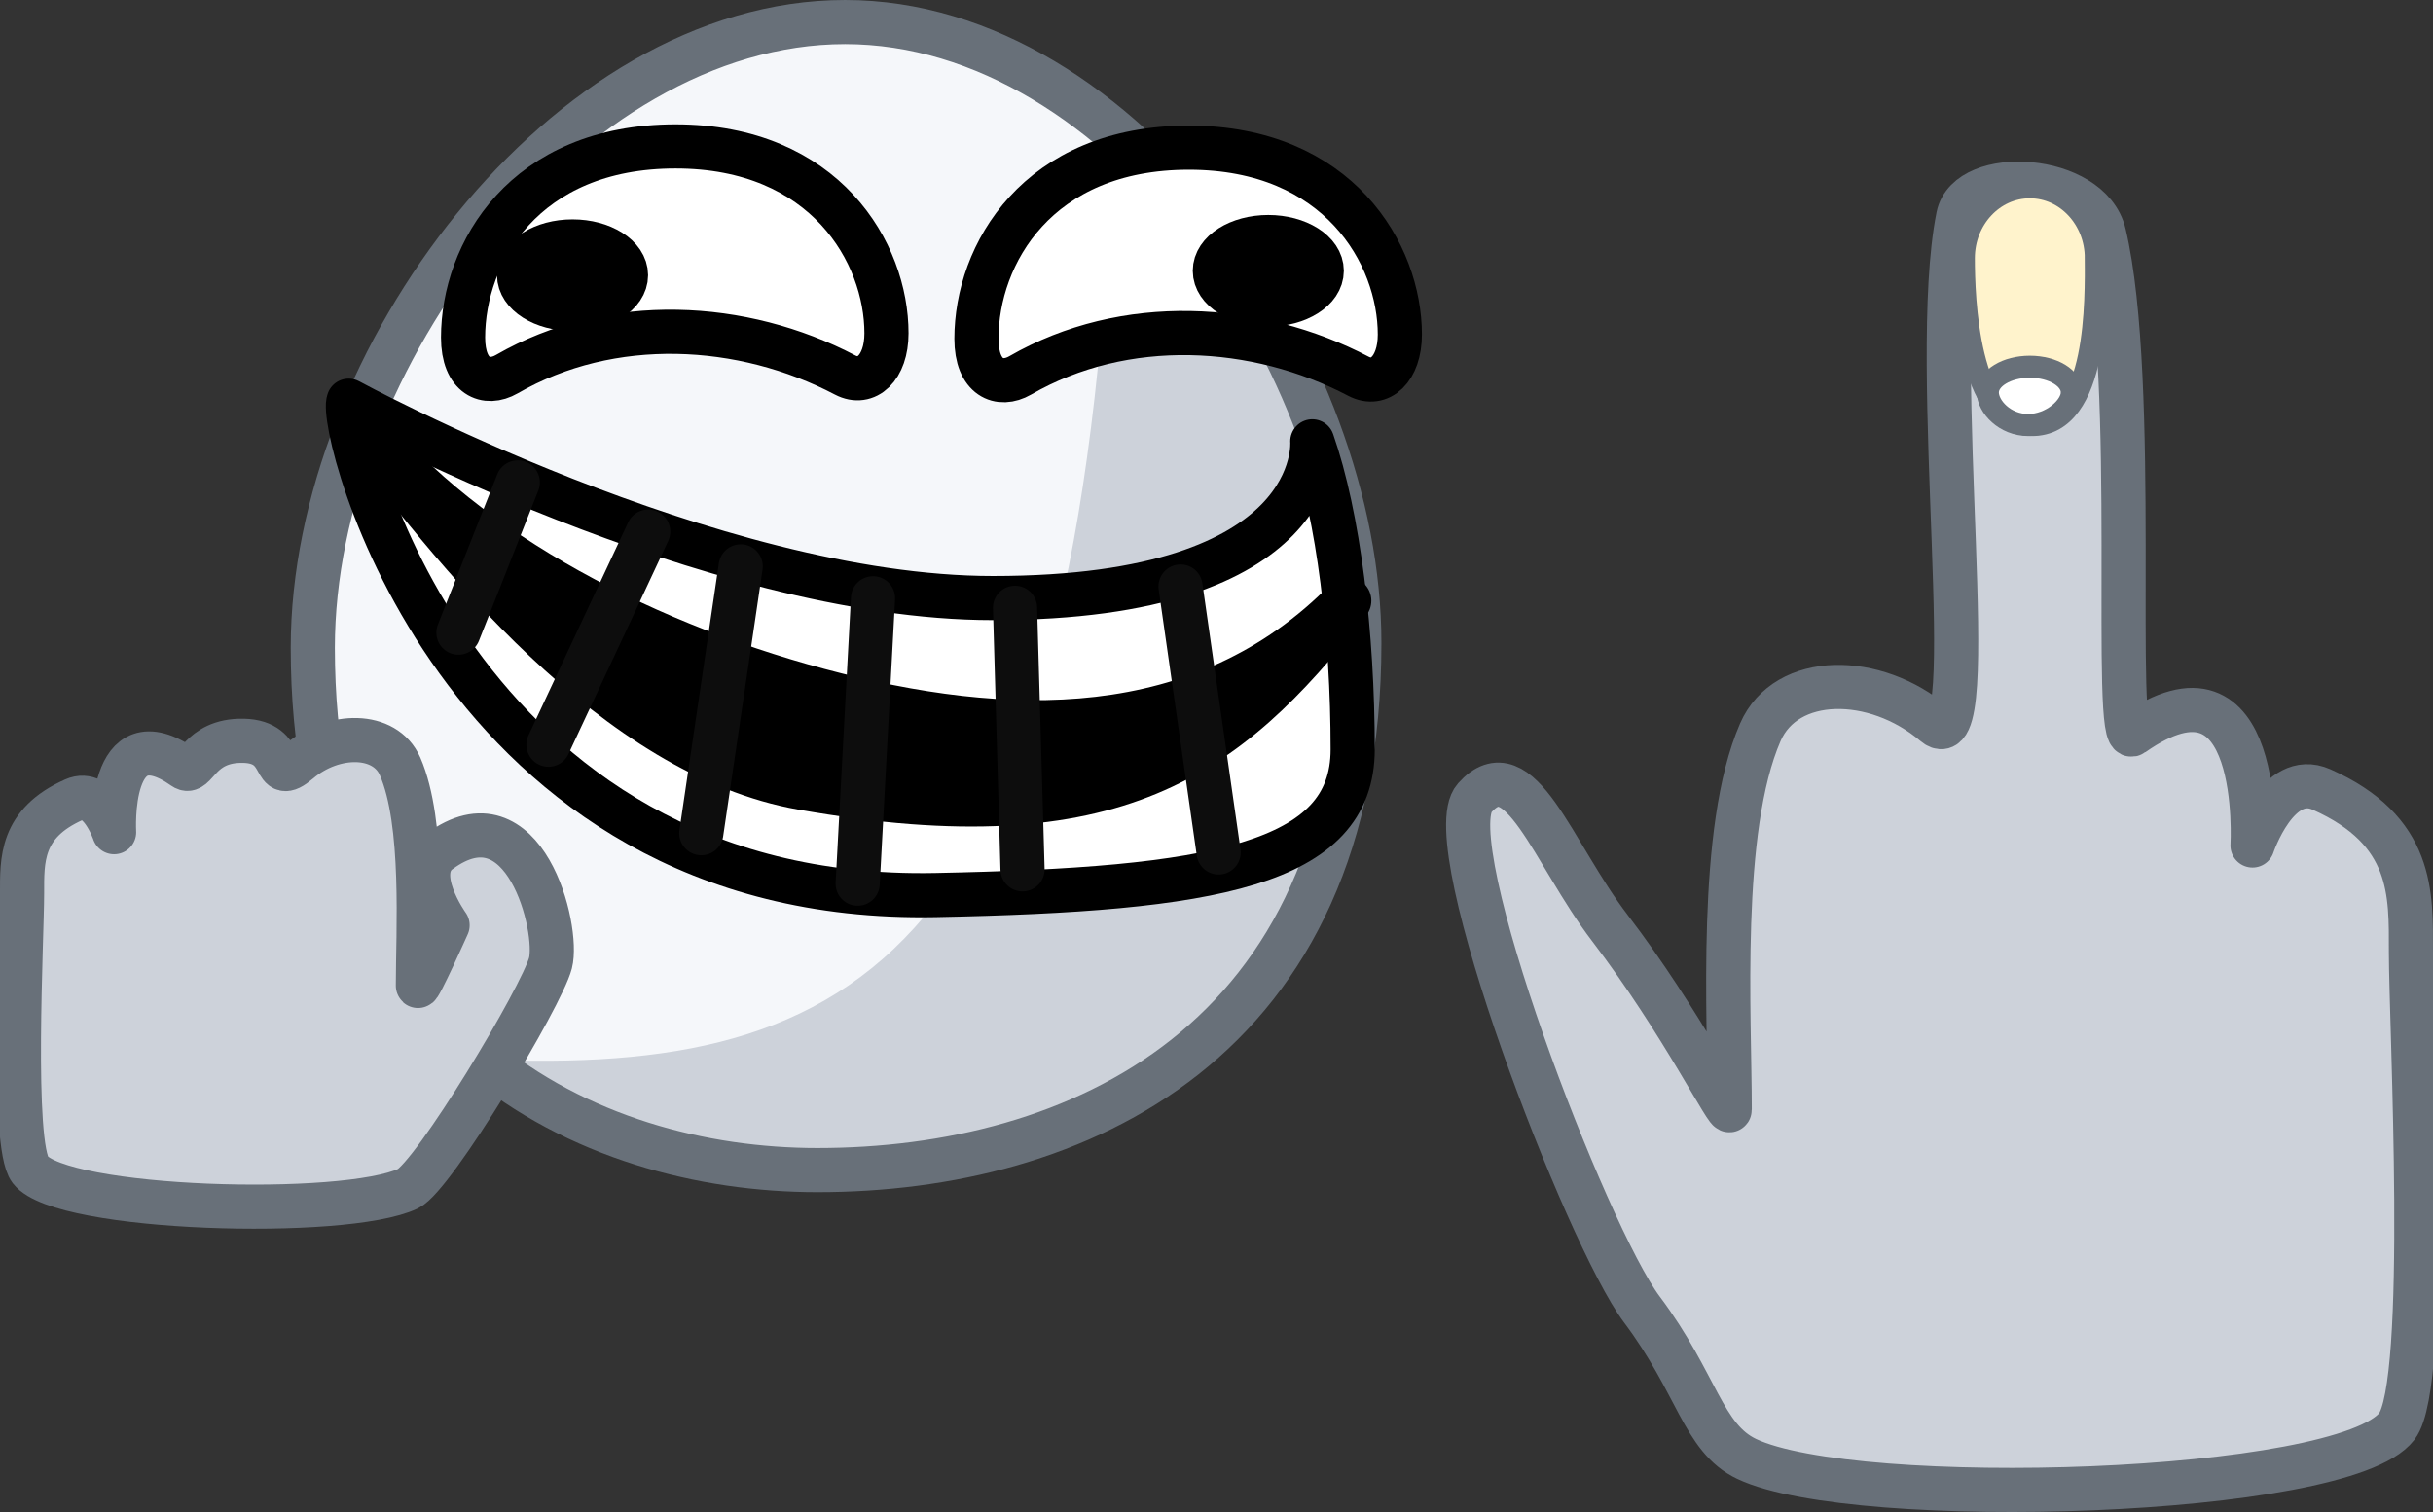 <?xml version="1.0" encoding="UTF-8" standalone="no"?>
<svg
   viewBox="0,0,275.606,171.318"
   height="171.318"
   width="275.606"
   version="1.1"
   id="svg22"
   sodipodi:docname="eggFuckYou.svg"
   inkscape:export-filename="eggFuck.png"
   inkscape:export-xdpi="356.67999"
   inkscape:export-ydpi="356.67999"
   inkscape:version="1.4 (e7c3feb100, 2024-10-09)"
   xmlns:inkscape="http://www.inkscape.org/namespaces/inkscape"
   xmlns:sodipodi="http://sodipodi.sourceforge.net/DTD/sodipodi-0.dtd"
   xmlns="http://www.w3.org/2000/svg"
   xmlns:svg="http://www.w3.org/2000/svg">
  <rect x="0" y="0" width="275.606" height="171.318" fill="#333333" stroke="none"/>
  <defs
     id="defs22" />
  <sodipodi:namedview
     id="namedview22"
     pagecolor="#ffffff"
     bordercolor="#000000"
     borderopacity="0.25"
     inkscape:showpageshadow="2"
     inkscape:pageopacity="0.0"
     inkscape:pagecheckerboard="0"
     inkscape:deskcolor="#d1d1d1"
     showgrid="false"
     inkscape:zoom="3.7553598"
     inkscape:cx="137.80304"
     inkscape:cy="85.744114"
     inkscape:window-width="1290"
     inkscape:window-height="1057"
     inkscape:window-x="0"
     inkscape:window-y="21"
     inkscape:window-maximized="1"
     inkscape:current-layer="svg22" />
  <g
     transform="translate(-125.518,-112.461)"
     id="g22">
    <g
       stroke-miterlimit="10"
       id="g21">
      <path
         stroke-linejoin="round"
         stroke-linecap="round"
         stroke-width="5"
         stroke="none"
         fill="#f5f7fa"
         d="M279.504,185.048c0,45.443 -32.201,59.727 -61.38,59.727c-26.095,0 -57.173,-14.841 -57.173,-59.184c0,-32.596 28.704,-70.893 60.296,-70.893c31.603,0 58.257,38.863 58.257,70.351z"
         id="path1" />
      <path
         stroke-linejoin="round"
         stroke-linecap="round"
         stroke-width="5"
         stroke="none"
         fill="#f5f7fa"
         d="M280.931,185.048c0,45.443 -32.201,59.727 -61.38,59.727c-26.095,0 -57.173,-14.841 -57.173,-59.184c0,-32.596 28.704,-70.893 60.296,-70.893c31.603,0 58.257,38.863 58.257,70.351z"
         id="path2" />
      <path
         stroke-linejoin="round"
         stroke-linecap="round"
         stroke-width="5"
         stroke="none"
         fill="#cdd2da"
         d="M280.932,185.049c0,45.443 -32.201,59.725 -61.38,59.725c-12.673,0 -26.513,-3.516 -37.406,-12.196c41.772,1.287 66.362,-12.99 69.575,-106.698c17.312,13.835 29.21,38.138 29.21,59.169z"
         id="path3" />
      <path
         stroke-linejoin="round"
         stroke-linecap="round"
         stroke-width="5"
         stroke="#687079"
         fill="none"
         d="M279.504,185.312c0,45.443 -32.201,59.727 -61.38,59.727c-26.095,0 -57.173,-14.841 -57.173,-59.184c0,-32.596 28.704,-70.893 60.296,-70.893c31.603,0 58.257,38.863 58.257,70.351z"
         id="path4" />
      <path
         stroke-linejoin="round"
         stroke-linecap="round"
         stroke-width="5"
         stroke="#000000"
         fill="#ffffff"
         d="M177.973,150.7c0,-9.527 6.892,-21.65 24.066,-21.65c16.982,0 23.897,12.095 23.897,21.171c0,3.921 -2.277,5.996 -4.69,4.729c-11.589,-6.08 -26.477,-6.93 -38.317,-0.095c-2.318,1.338 -4.956,0.299 -4.956,-4.156z"
         id="path5" />
      <path
         stroke-linejoin="round"
         stroke-linecap="round"
         stroke-width="5"
         stroke="#000000"
         fill="#000000"
         d="M184.318,143.639c0,-2.112 2.712,-3.824 6.057,-3.824c3.345,0 6.057,1.712 6.057,3.824c0,2.112 -2.712,3.824 -6.057,3.824c-3.345,0 -6.057,-1.712 -6.057,-3.824z"
         id="path6" />
      <path
         stroke-linejoin="round"
         stroke-linecap="round"
         stroke-width="5"
         stroke="#000000"
         fill="#ffffff"
         d="M236.127,150.842c0,-9.527 6.892,-21.65 24.066,-21.65c16.982,0 23.897,12.095 23.897,21.171c0,3.921 -2.277,5.996 -4.69,4.729c-11.589,-6.08 -26.477,-6.93 -38.317,-0.095c-2.318,1.338 -4.956,0.299 -4.956,-4.156z"
         id="path7" />
      <path
         stroke-linejoin="round"
         stroke-linecap="round"
         stroke-width="5"
         stroke="#000000"
         fill="#000000"
         d="M263.131,143.142c0,-2.112 2.712,-3.824 6.057,-3.824c3.345,0 6.057,1.712 6.057,3.824c0,2.112 -2.712,3.824 -6.057,3.824c-3.345,0 -6.057,-1.712 -6.057,-3.824z"
         id="path8" />
      <path
         stroke-linejoin="round"
         stroke-linecap="round"
         stroke-width="5"
         stroke="#000000"
         fill="#ffffff"
         d="M165.011,157.861c0,0 41.001,22.363 72.98,22.363c37.691,0 36.181,-17.759 36.181,-17.759c2.978,8.522 4.575,21.84 4.575,34.908c0,13.068 -15.763,15.881 -47.278,16.503c-54.483,1.074 -67.743,-53.259 -66.458,-56.014z"
         id="path9" />
      <path
         stroke-linejoin="round"
         stroke-linecap="round"
         stroke-width="1"
         stroke="none"
         fill="#000000"
         d="M167.599,157.701c10.62,14.135 30.558,24.985 51.323,30.554c20.765,5.569 42.013,6.049 57.33,-9.608c1.038,-1.061 2.74,-1.08 3.801,-0.042c1.061,1.038 1.08,2.74 0.042,3.801c-13.968,17.859 -27.616,28.216 -64.13,21.789c-22.428,-3.947 -41.115,-27.894 -52.663,-43.264c-0.892,-1.187 -0.653,-2.872 0.533,-3.764c0.57,-0.428 1.287,-0.613 1.993,-0.512c0.705,0.1 1.342,0.476 1.771,1.046z"
         id="path10" />
      <path
         stroke-linejoin="round"
         stroke-linecap="round"
         stroke-width="5"
         stroke="#0d0d0d"
         fill="none"
         d="M177.449,184.143l6.724,-17.023"
         id="path11" />
      <path
         stroke-linejoin="round"
         stroke-linecap="round"
         stroke-width="5"
         stroke="#0d0d0d"
         fill="none"
         d="M187.647,196.841l11.299,-24.147"
         id="path12" />
      <path
         stroke-linejoin="round"
         stroke-linecap="round"
         stroke-width="5"
         stroke="#0d0d0d"
         fill="none"
         d="M209.424,176.634l-4.464,30.233"
         id="path13" />
      <path
         stroke-linejoin="round"
         stroke-linecap="round"
         stroke-width="5"
         stroke="#0d0d0d"
         fill="none"
         d="M224.413,180.248l-1.74,32.338"
         id="path14" />
      <path
         stroke-linejoin="round"
         stroke-linecap="round"
         stroke-width="5"
         stroke="#0d0d0d"
         fill="none"
         d="M241.349,210.962l-0.849,-29.637"
         id="path15" />
      <path
         stroke-linejoin="round"
         stroke-linecap="round"
         stroke-width="5"
         stroke="#0d0d0d"
         fill="none"
         d="M259.247,178.916l4.316,30.133"
         id="path16" />
      <path
         stroke-linejoin="round"
         stroke-linecap="round"
         stroke-width="5"
         stroke="#687079"
         fill="#cdd2da"
         d="M128.018,213.739c0,-3.787 -0.192,-7.975 5.894,-10.677c2.869,-1.274 4.532,3.691 4.532,3.691c0,0 -0.796,-13.44 7.888,-7.329c1.395,0.981 1.624,-3.135 6.766,-3.027c5.14,0.108 2.988,5.155 6.278,2.358c3.916,-3.33 9.768,-3.349 11.463,0.54c2.789,6.397 2.016,18.755 2.016,24.839c0,0.688 3.366,-6.834 3.366,-6.834c0,0 -4.275,-5.9 -0.922,-8.371c9.65,-7.111 13.579,8.761 12.578,12.647c-0.973,3.778 -13.244,24.194 -16.14,25.566c-7.168,3.397 -39.251,2.465 -42.792,-2.145c-2.177,-2.835 -0.927,-26.4 -0.927,-31.257z"
         id="path17" />
      <g
         stroke="#687079"
         id="g20">
        <path
           stroke-linejoin="round"
           stroke-linecap="round"
           stroke-width="5"
           fill="#cdd2da"
           d="M397.029,274.076c-6.093,7.934 -61.307,9.538 -73.644,3.692c-4.984,-2.361 -5.599,-8.569 -11.879,-16.938c-6.28,-8.369 -23.401,-52.958 -18.946,-57.959c5.113,-5.74 8.799,6.2 15.327,14.745c8.147,10.665 13.572,21.739 13.572,20.556c0,-10.471 -1.331,-31.739 3.469,-42.748c2.918,-6.692 12.988,-6.659 19.728,-0.929c5.663,4.815 -0.734,-40.547 2.686,-57.505c1.135,-5.625 14.922,-4.788 16.526,1.969c3.98,16.767 0.836,58.377 3.236,56.688c14.944,-10.517 13.575,12.614 13.575,12.614c0,0 2.861,-8.545 7.8,-6.353c10.475,4.651 10.144,11.858 10.144,18.376c0,8.358 2.153,48.913 -1.595,53.792z"
           id="path18" />
        <path
           stroke-linejoin="miter"
           stroke-linecap="butt"
           stroke-width="2.5"
           fill="#fff3cc"
           d="M362.93,141.712c0,4.435 0.341,19.015 -7.282,18.905c-7.238,-0.105 -7.67,-14.47 -7.67,-18.905c0,-4.435 3.347,-8.03 7.476,-8.03c4.129,0 7.476,3.595 7.476,8.03z"
           id="path19" />
        <path
           stroke-linejoin="miter"
           stroke-linecap="butt"
           stroke-width="2.5"
           fill="#ffffff"
           d="M360.212,156.927c0,1.609 -2.324,3.69 -4.952,3.69c-2.628,0 -4.563,-2.081 -4.563,-3.69c0,-1.609 2.13,-2.913 4.758,-2.913c2.628,0 4.758,1.304 4.758,2.913z"
           id="path20" />
      </g>
    </g>
  </g>
</svg>
<!--rotationCenter:114.48222558575742:67.538795-->

